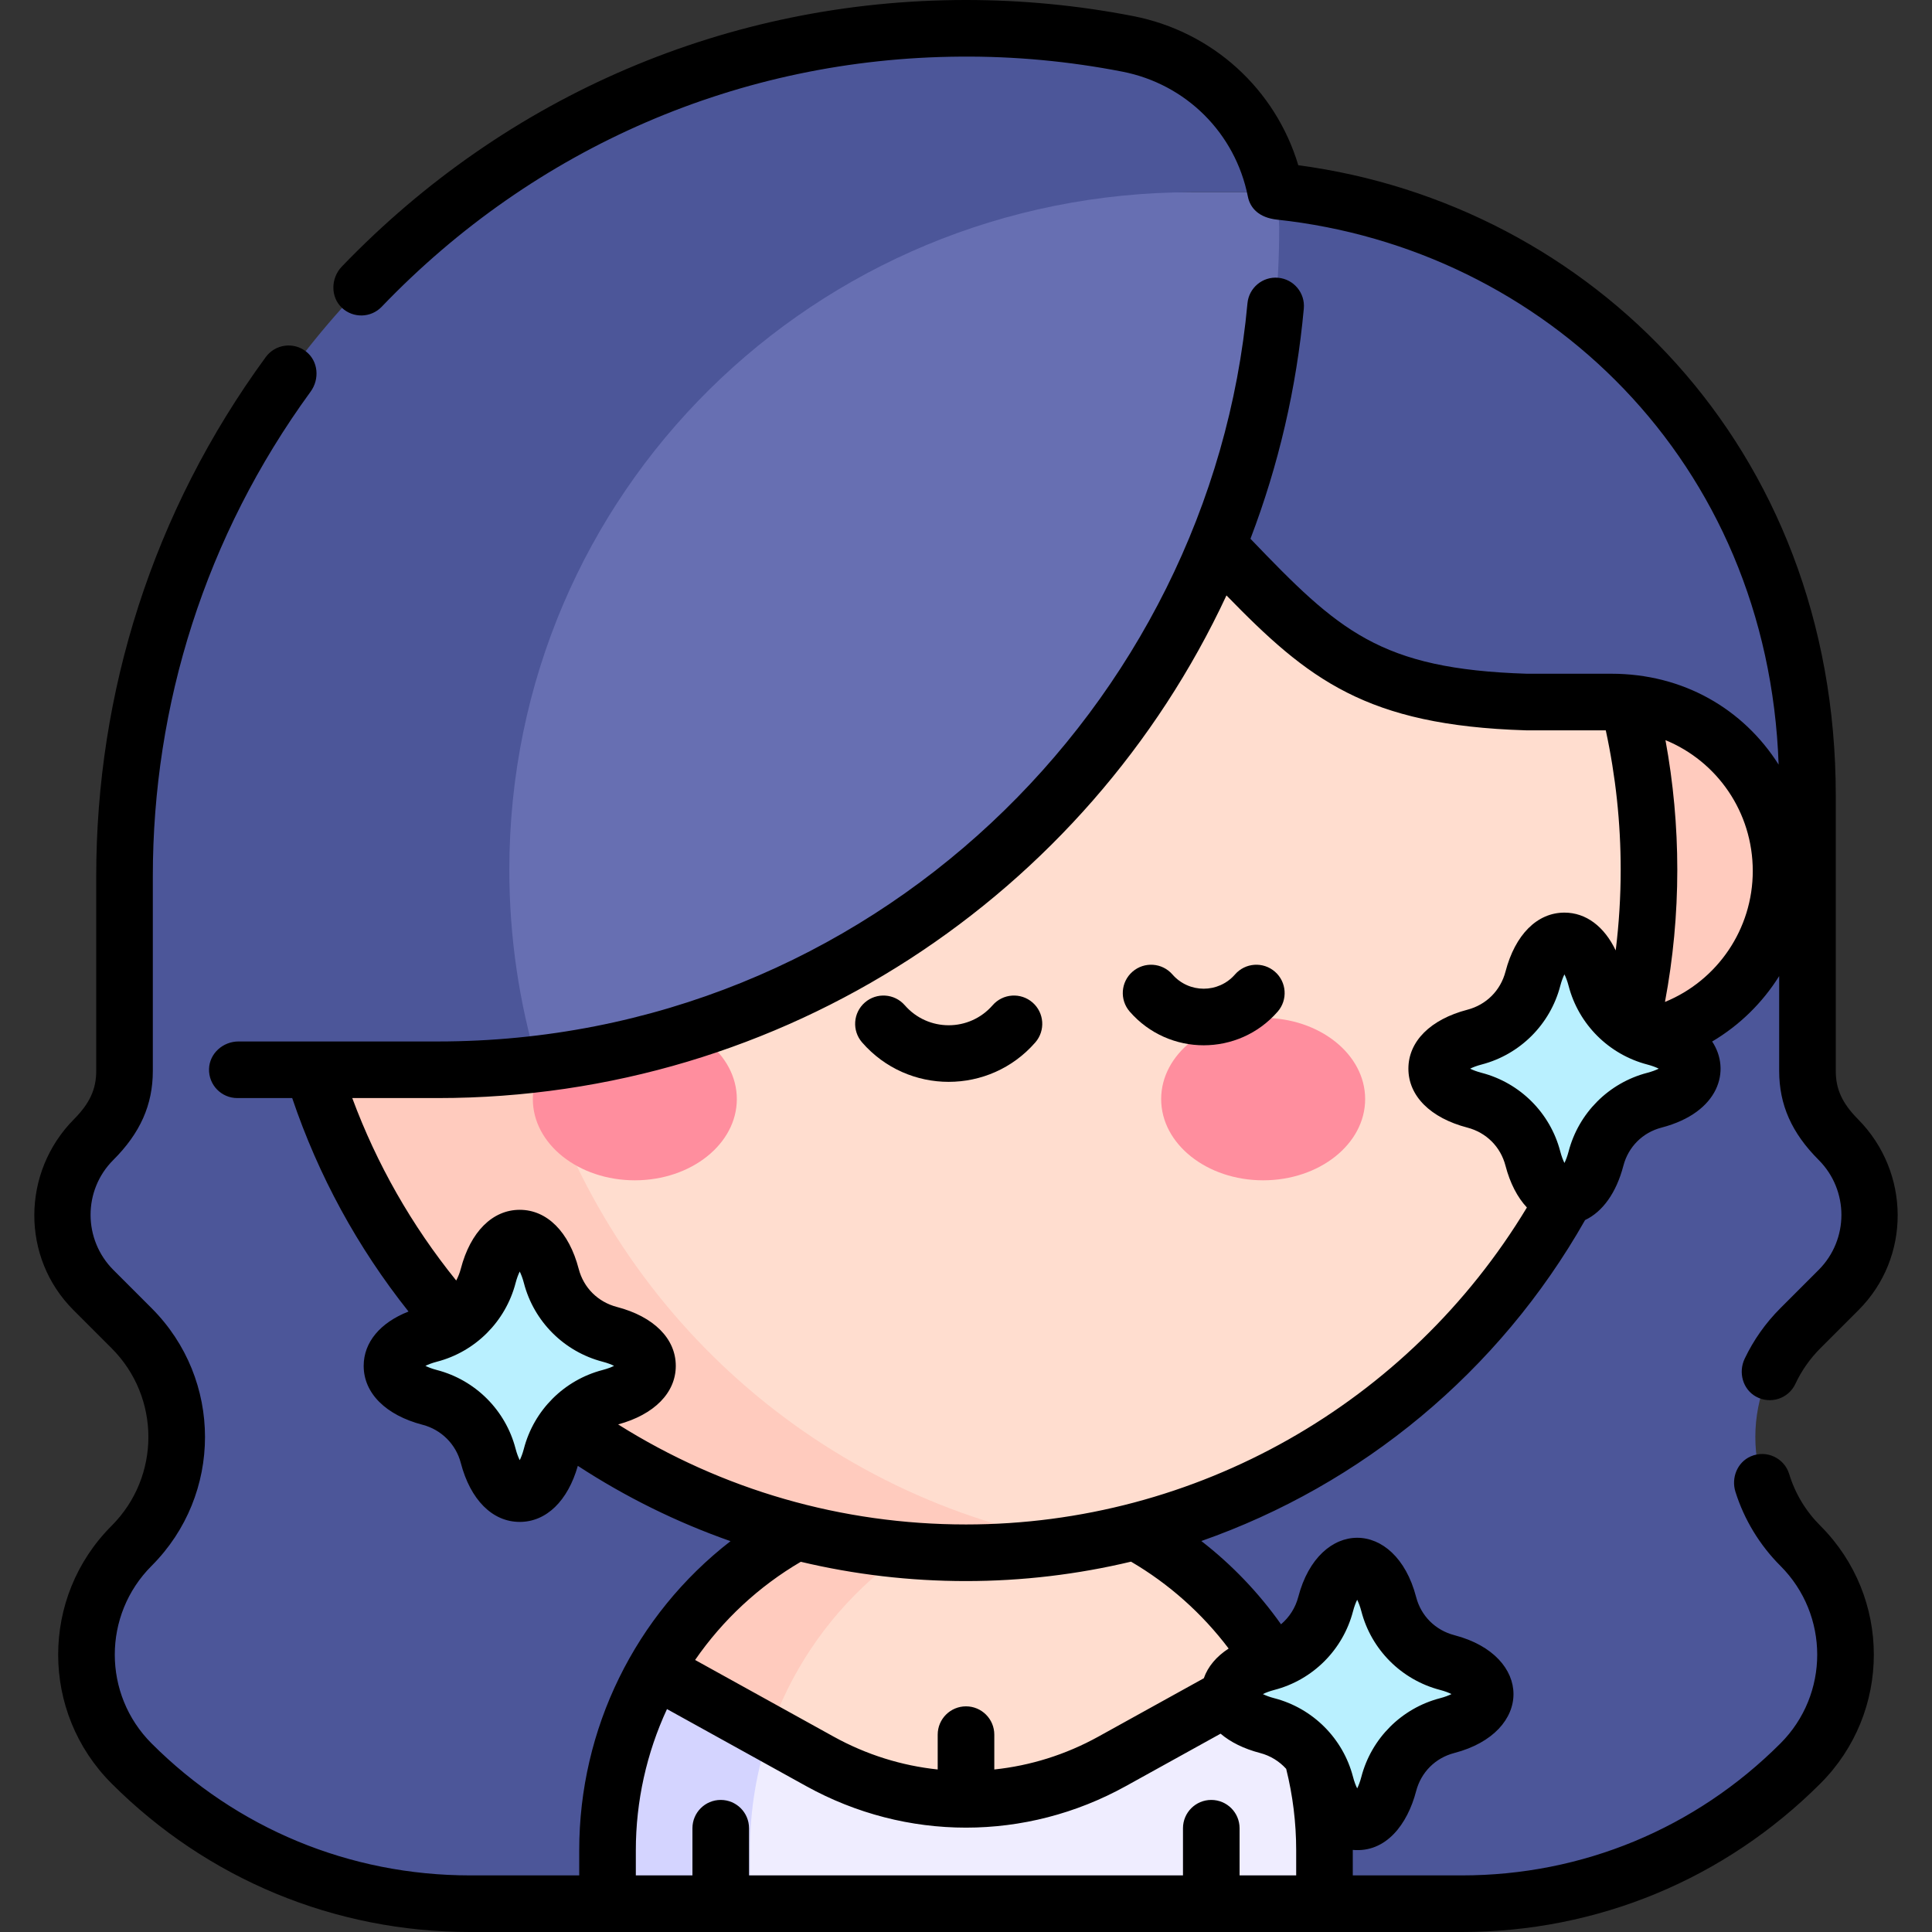 <svg xmlns="http://www.w3.org/2000/svg" width="512" viewBox="0 0 512 512" height="512" data-sanitized-enable-background="new 0 0 512 512" id="Capa_1"><rect x="0" y="0" width="512" height="512" fill="#333333" stroke="none"/><g><path fill="#4c5699" d="m477.127 351.983 10.116-10.116c10.991-10.991 10.991-28.811 0-39.802-5.278-5.278-8.243-10.779-8.243-18.243v-72.998c0-92.618-66.892-152.487-140.884-159.879l-305.115 232.716c0 7.464-2.965 13.126-8.243 18.404-10.991 10.991-10.991 28.811 0 39.802l10.116 10.116c15.927 15.927 15.927 41.75 0 57.678-15.927 15.927-15.927 41.751 0 57.678 23.794 23.794 56.065 37.161 89.714 37.161h128.124 134.7c33.649 0 65.921-13.367 89.715-37.161 15.927-15.927 15.927-41.751 0-57.678-15.927-15.928-15.927-41.751 0-57.678z"></path><g><path fill="#efedff" d="m338.37 442.625h-149.621v43.159l10 18.716h152.252v-14.167c0-17.357-4.599-33.651-12.631-47.708z"></path><path fill="#d4d4ff" d="m173.631 442.625c-8.032 14.057-12.631 30.351-12.631 47.708v14.167h37.748v-14.167c0-10.839 1.813-21.254 5.116-30.978l-15.116-16.731h-15.117z"></path></g><g><path fill="#ffddcf" d="m274.867 396.404h-32.619l-38.383 38.383v24.568l13.4 7.416c24.102 13.337 53.369 13.337 77.471 0l43.634-24.146c-13.406-23.462-36.379-40.686-63.503-46.221z"></path><path fill="#ffcbbe" d="m274.867 396.404c-6.1-1.245-12.408-1.904-18.867-1.904-35.176 0-65.948 19.387-82.368 48.125l30.234 16.731c10.811-31.833 37.78-56.167 71.001-62.952z"></path></g><path fill="#ffcbbe" d="m431.499 186.046-4.499 4.499v85.279c24.853 0 45-20.147 45-45 .001-23.335-17.76-42.521-40.501-44.778z"></path><g><path fill="#ffddcf" d="m431.499 186.046h-26.995c-44.047-1.36-55.805-14.371-81.866-41.55h-212.637v128.006l118.425 136.517h57.574c85.865-14.356 151.001-88.926 151.001-178.517 0-15.337-1.909-30.231-5.502-44.456z"></path><path fill="#ffcbbe" d="m142.406 281.939-32.405-28.978-27.109 30.536c17.761 58.082 63.945 103.753 122.342 120.784 16.107 4.697 33.142 7.218 50.765 7.218 10.222 0 20.241-.854 30.001-2.481-68.608-11.446-124.178-61.52-143.594-127.079z"></path></g><g><g><g><ellipse ry="21.525" rx="27.03" fill="#ff8e9e" cy="291.269" cx="168.237"></ellipse></g><g><ellipse ry="21.525" rx="27.03" fill="#ff8e9e" cy="291.269" cx="334.75"></ellipse></g></g></g><g><path fill="#676fb2" d="m339 60.11c-.087-3.575-.985-9.895-.884-9.165h-156.547l-62.432 59.944v150.242l23.269 20.808c12.374-1.464 24.44-3.934 36.109-7.336 65.569-19.113 118.653-67.521 144.123-130.107 10.55-25.924 16.362-54.279 16.362-83.994.001-.131.003-.262 0-.392z"></path><path fill="#4c5699" d="m298.871 11.626c-14.37-2.804-29.234-4.226-44.45-4.12-122.823.851-221.42 101.891-221.42 224.717v51.438l82.998-.161c8.936 0 17.747-.536 26.407-1.561-4.827-16.306-7.431-33.566-7.431-51.438 0-99.918 80.999-179.557 180.917-179.557h22.225c-3.744-19.557-19.123-35.393-39.246-39.318z"></path></g><g fill="#b9f0ff"><path d="m438.449 274.854c-7.613-1.988-13.508-7.848-15.49-15.463-1.517-5.824-4.6-10.037-8.366-10.037-3.773 0-6.844 4.207-8.359 10.013-1.986 7.613-7.857 13.495-15.471 15.479-5.815 1.517-10.025 4.594-10.025 8.362 0 3.771 4.208 6.846 10.019 8.36 7.607 1.983 13.489 7.852 15.47 15.459 1.517 5.823 4.6 10.035 8.366 10.035 3.773 0 6.844-4.207 8.359-10.013 1.986-7.613 7.857-13.495 15.471-15.48 5.815-1.516 10.025-4.593 10.025-8.361-.001-3.777-4.204-6.841-9.999-8.354z"></path><path d="m161.591 353.614c-7.613-1.988-13.508-7.848-15.49-15.463-1.517-5.824-4.6-10.037-8.366-10.037-3.773 0-6.844 4.207-8.359 10.013-1.987 7.613-7.857 13.495-15.471 15.479-5.815 1.517-10.025 4.594-10.025 8.362 0 3.771 4.208 6.846 10.019 8.36 7.607 1.983 13.489 7.852 15.47 15.459 1.517 5.823 4.6 10.035 8.366 10.035 3.773 0 6.844-4.207 8.359-10.013 1.987-7.613 7.857-13.496 15.471-15.48 5.815-1.516 10.025-4.593 10.025-8.361-.001-3.777-4.205-6.84-9.999-8.354z"></path><path d="m380.523 440.595c-7.613-1.988-13.508-7.848-15.49-15.463-1.517-5.824-4.6-10.037-8.366-10.037-3.773 0-6.844 4.207-8.359 10.013-2.049 7.851-8.134 13.574-15.471 15.479-5.815 1.517-10.025 4.594-10.025 8.362 0 3.771 4.208 6.846 10.019 8.36 7.752 2.021 13.537 8.035 15.47 15.459 1.517 5.823 4.6 10.035 8.366 10.035 3.773 0 6.844-4.207 8.359-10.013 1.987-7.613 7.857-13.496 15.471-15.48 5.815-1.516 10.025-4.593 10.025-8.361-.001-3.777-4.205-6.841-9.999-8.354z"></path></g><g><path d="m474.15 390.625c-1.298-4.234-6.005-6.485-10.185-4.669-3.56 1.547-5.22 5.683-4.056 9.386 2.313 7.357 6.428 14.136 11.915 19.621 13.005 13.007 13.012 34.062 0 47.071-22.547 22.549-52.525 34.966-84.411 34.966h-28.912c0-6.476-.001-6.747-.001-6.756 8.818.805 14.502-6.818 16.783-15.56 1.312-5.027 5.09-8.81 10.105-10.116 20.967-5.465 20.892-25.78.031-31.23-5.039-1.315-8.824-5.09-10.128-10.096-5.463-20.984-25.789-20.913-31.24-.027-.751 2.878-2.375 5.387-4.569 7.239-5.929-8.379-13.054-15.815-21.118-22.065 42.436-14.883 78.836-44.738 101.698-85.061 4.646-2.19 8.279-7.226 10.147-14.385 1.312-5.026 5.09-8.809 10.105-10.116 15.41-4.017 18.442-15.267 13.426-22.816 7.273-4.302 13.342-10.275 17.761-17.337v25.148c0 8.941 3.317 16.424 10.44 23.547 8.067 8.065 8.07 21.125-.001 29.194l-10.116 10.117c-3.921 3.922-7.106 8.427-9.469 13.394-1.718 3.613-.519 8.073 2.972 10.026 3.843 2.151 8.638.561 10.471-3.365 1.636-3.504 3.868-6.684 6.633-9.448l10.116-10.117c13.935-13.936 13.73-36.542-.137-50.546-4.195-4.237-5.91-7.958-5.91-12.802v-72.998c0-92.707-65.171-156.772-142.439-167.036-6.057-20.175-22.713-35.419-43.754-39.523-14.503-2.83-29.411-4.265-44.309-4.265-62.812 0-121.619 25.097-165.418 70.65-2.919 3.036-3.042 8.042.028 10.924 2.994 2.81 7.699 2.691 10.546-.28 40.587-42.343 95.037-65.884 153.322-66.288 14.476-.121 28.906 1.24 42.959 3.981 16.87 3.29 29.924 16.281 33.26 33.095.614 3.116 3.007 5.618 7.755 6.128 70.809 7.612 130.118 64.058 132.904 144.42-9.359-14.763-25.289-24.084-44.351-24.084h-22.382c-39.034-1.226-49.862-11.408-73.237-35.765 7.43-19.451 12.21-39.935 14.14-61.018.378-4.125-2.66-7.774-6.785-8.152-4.118-.392-7.774 2.659-8.152 6.785-9.756 106.574-100.011 195.604-214.588 195.604h-52.792c-4.107 0-7.688 3.165-7.811 7.27-.127 4.247 3.278 7.73 7.497 7.73h14.543c6.956 20.576 17.3 39.549 30.826 56.568-7.508 2.946-11.883 8.152-11.883 14.4 0 7.229 5.842 13.067 15.627 15.618 4.947 1.289 8.819 5.156 10.104 10.092 2.552 9.796 8.393 15.645 15.624 15.645 7.034 0 12.744-5.545 15.396-14.86 12.743 8.317 26.314 14.994 40.468 19.961-25.274 19.586-40.098 49.75-40.098 81.909v6.667h-28.913c-31.886 0-61.864-12.417-84.411-34.964-13.008-13.01-13.011-34.061 0-47.072 18.869-18.873 18.872-49.411 0-68.284l-10.116-10.117c-8.045-8.045-8.095-21.117-.041-29.154 7.151-7.136 10.481-14.629 10.481-23.588v-51.6c0-45.332 13.838-90.059 41.815-128.432 2.428-3.331 2.039-8.091-1.207-10.632-3.353-2.625-8.185-1.937-10.68 1.474-30.066 41.092-44.929 89.02-44.929 137.59v51.6c0 4.845-1.716 8.567-5.915 12.807-13.865 14.001-14.065 36.608-.132 50.542l10.116 10.116c13.008 13.007 13.008 34.06 0 47.07-18.87 18.87-18.873 49.41 0 68.285 25.383 25.381 59.127 39.359 95.02 39.359h262.825c35.894 0 69.638-13.978 95.019-39.357 18.87-18.872 18.871-49.408 0-68.285-3.894-3.894-6.681-8.514-8.282-13.733zm-32.785-194.479c13.719 5.635 23.136 19.077 23.136 34.679 0 15.384-9.352 29.01-23.269 34.7 2.158-11.498 3.269-23.239 3.269-35.022 0-11.56-1.059-23.067-3.136-34.357zm-4.812 85.964c1.301.34 2.299.732 3.034 1.097-.74.367-1.745.763-3.058 1.105-10.19 2.657-18.174 10.645-20.835 20.844-.341 1.307-.735 2.308-1.102 3.046-.368-.742-.766-1.749-1.108-3.065-2.653-10.187-10.638-18.167-20.837-20.826-1.308-.341-2.311-.735-3.049-1.102.74-.367 1.744-.764 3.056-1.105 10.19-2.656 18.175-10.644 20.836-20.844.341-1.307.735-2.308 1.101-3.045.369.742.767 1.75 1.109 3.066 2.652 10.181 10.642 18.162 20.853 20.829zm-276.881 80.962c-10.19 2.656-18.174 10.644-20.837 20.845-.34 1.307-.735 2.308-1.101 3.045-.368-.741-.766-1.749-1.108-3.064-2.653-10.187-10.637-18.167-20.836-20.826-1.308-.341-2.311-.735-3.049-1.102.74-.367 1.745-.764 3.056-1.105 10.191-2.656 18.175-10.644 20.836-20.844.341-1.307.735-2.308 1.101-3.046.369.742.766 1.75 1.109 3.066 2.651 10.182 10.641 18.163 20.854 20.83 1.301.34 2.298.732 3.033 1.097-.741.366-1.746.762-3.058 1.104zm4.135 14.414c9.573-2.6 15.282-8.378 15.282-15.518 0-7.223-5.833-13.059-15.603-15.611-5.038-1.315-8.824-5.09-10.127-10.096-2.551-9.798-8.392-15.647-15.624-15.647-7.227 0-13.064 5.839-15.616 15.619-.289 1.106-.703 2.147-1.218 3.12-11.811-14.618-21.044-30.825-27.548-48.353h22.645c91.787 0 171.993-53.796 209.028-133.207 21.608 22.207 36.982 34.443 79.246 35.749.077.003.154.004.231.004h21.045c2.617 12.085 3.951 24.487 3.951 36.956 0 7.16-.451 14.302-1.319 21.374-3.041-6.361-7.877-10.022-13.589-10.022-7.227 0-13.063 5.839-15.615 15.619-1.312 5.026-5.089 8.808-10.106 10.116-9.789 2.553-15.633 8.392-15.633 15.619 0 7.229 5.842 13.067 15.626 15.618 5.023 1.309 8.801 5.082 10.105 10.092 1.214 4.659 3.178 8.412 5.675 11.081-31.358 51.991-87.642 84.001-148.644 84.001-32.893 0-64.573-9.143-92.192-26.514zm48.411 36.404c14.216 3.38 28.884 5.11 43.781 5.11 14.921 0 29.58-1.769 43.732-5.144 10.044 5.876 18.843 13.717 25.873 23.023-3.257 2.111-5.515 4.801-6.582 7.879l-27.918 15.45c-8.708 4.819-18.087 7.722-27.604 8.722v-9.231c0-4.143-3.358-7.5-7.5-7.5s-7.5 3.357-7.5 7.5v9.231c-9.517-1-18.895-3.902-27.604-8.722-14.734-8.154-28.576-15.813-36.686-20.301 7.336-10.614 16.876-19.497 28.008-26.017zm131.283 83.11h-15v-12.5c0-4.143-3.358-7.5-7.5-7.5s-7.5 3.357-7.5 7.5v12.5h-115v-12.5c0-4.143-3.358-7.5-7.5-7.5s-7.5 3.357-7.5 7.5v12.5h-15v-6.667c0-12.961 2.845-25.751 8.256-37.407 8.08 4.471 22.024 12.188 36.877 20.408 26.528 14.68 58.204 14.68 84.733 0l25.1-13.891c2.618 2.237 6.161 4 10.471 5.124 2.71.706 5.094 2.19 6.911 4.197 1.752 7.021 2.651 14.268 2.651 21.568v6.668zm-5.779-46.948c-1.309-.341-2.312-.736-3.05-1.103.738-.366 1.741-.762 3.049-1.104 10.193-2.646 18.18-10.634 20.843-20.844.341-1.308.736-2.309 1.102-3.047.368.742.767 1.75 1.109 3.066 2.65 10.182 10.641 18.163 20.853 20.83 1.301.34 2.298.732 3.033 1.096-.74.367-1.745.764-3.057 1.105-10.19 2.656-18.175 10.644-20.836 20.845-.341 1.307-.735 2.308-1.101 3.045-.369-.741-.767-1.748-1.109-3.064-2.653-10.187-10.638-18.167-20.836-20.825z"></path><path d="m338.598 268.093c2.722-3.123 2.396-7.86-.727-10.582s-7.86-2.396-10.582.727c-4.392 5.04-12.195 5.038-16.585.001-2.721-3.123-7.458-3.449-10.582-.728-3.123 2.721-3.448 7.459-.727 10.581 10.37 11.9 28.84 11.891 39.203.001z"></path><path d="m274.365 276.257c2.721-3.123 2.396-7.86-.727-10.582s-7.861-2.396-10.582.727c-6.167 7.076-17.12 7.067-23.279 0-2.721-3.122-7.459-3.447-10.582-.727-3.123 2.722-3.448 7.459-.727 10.582 12.145 13.934 33.765 13.92 45.897 0z"></path></g></g></svg>